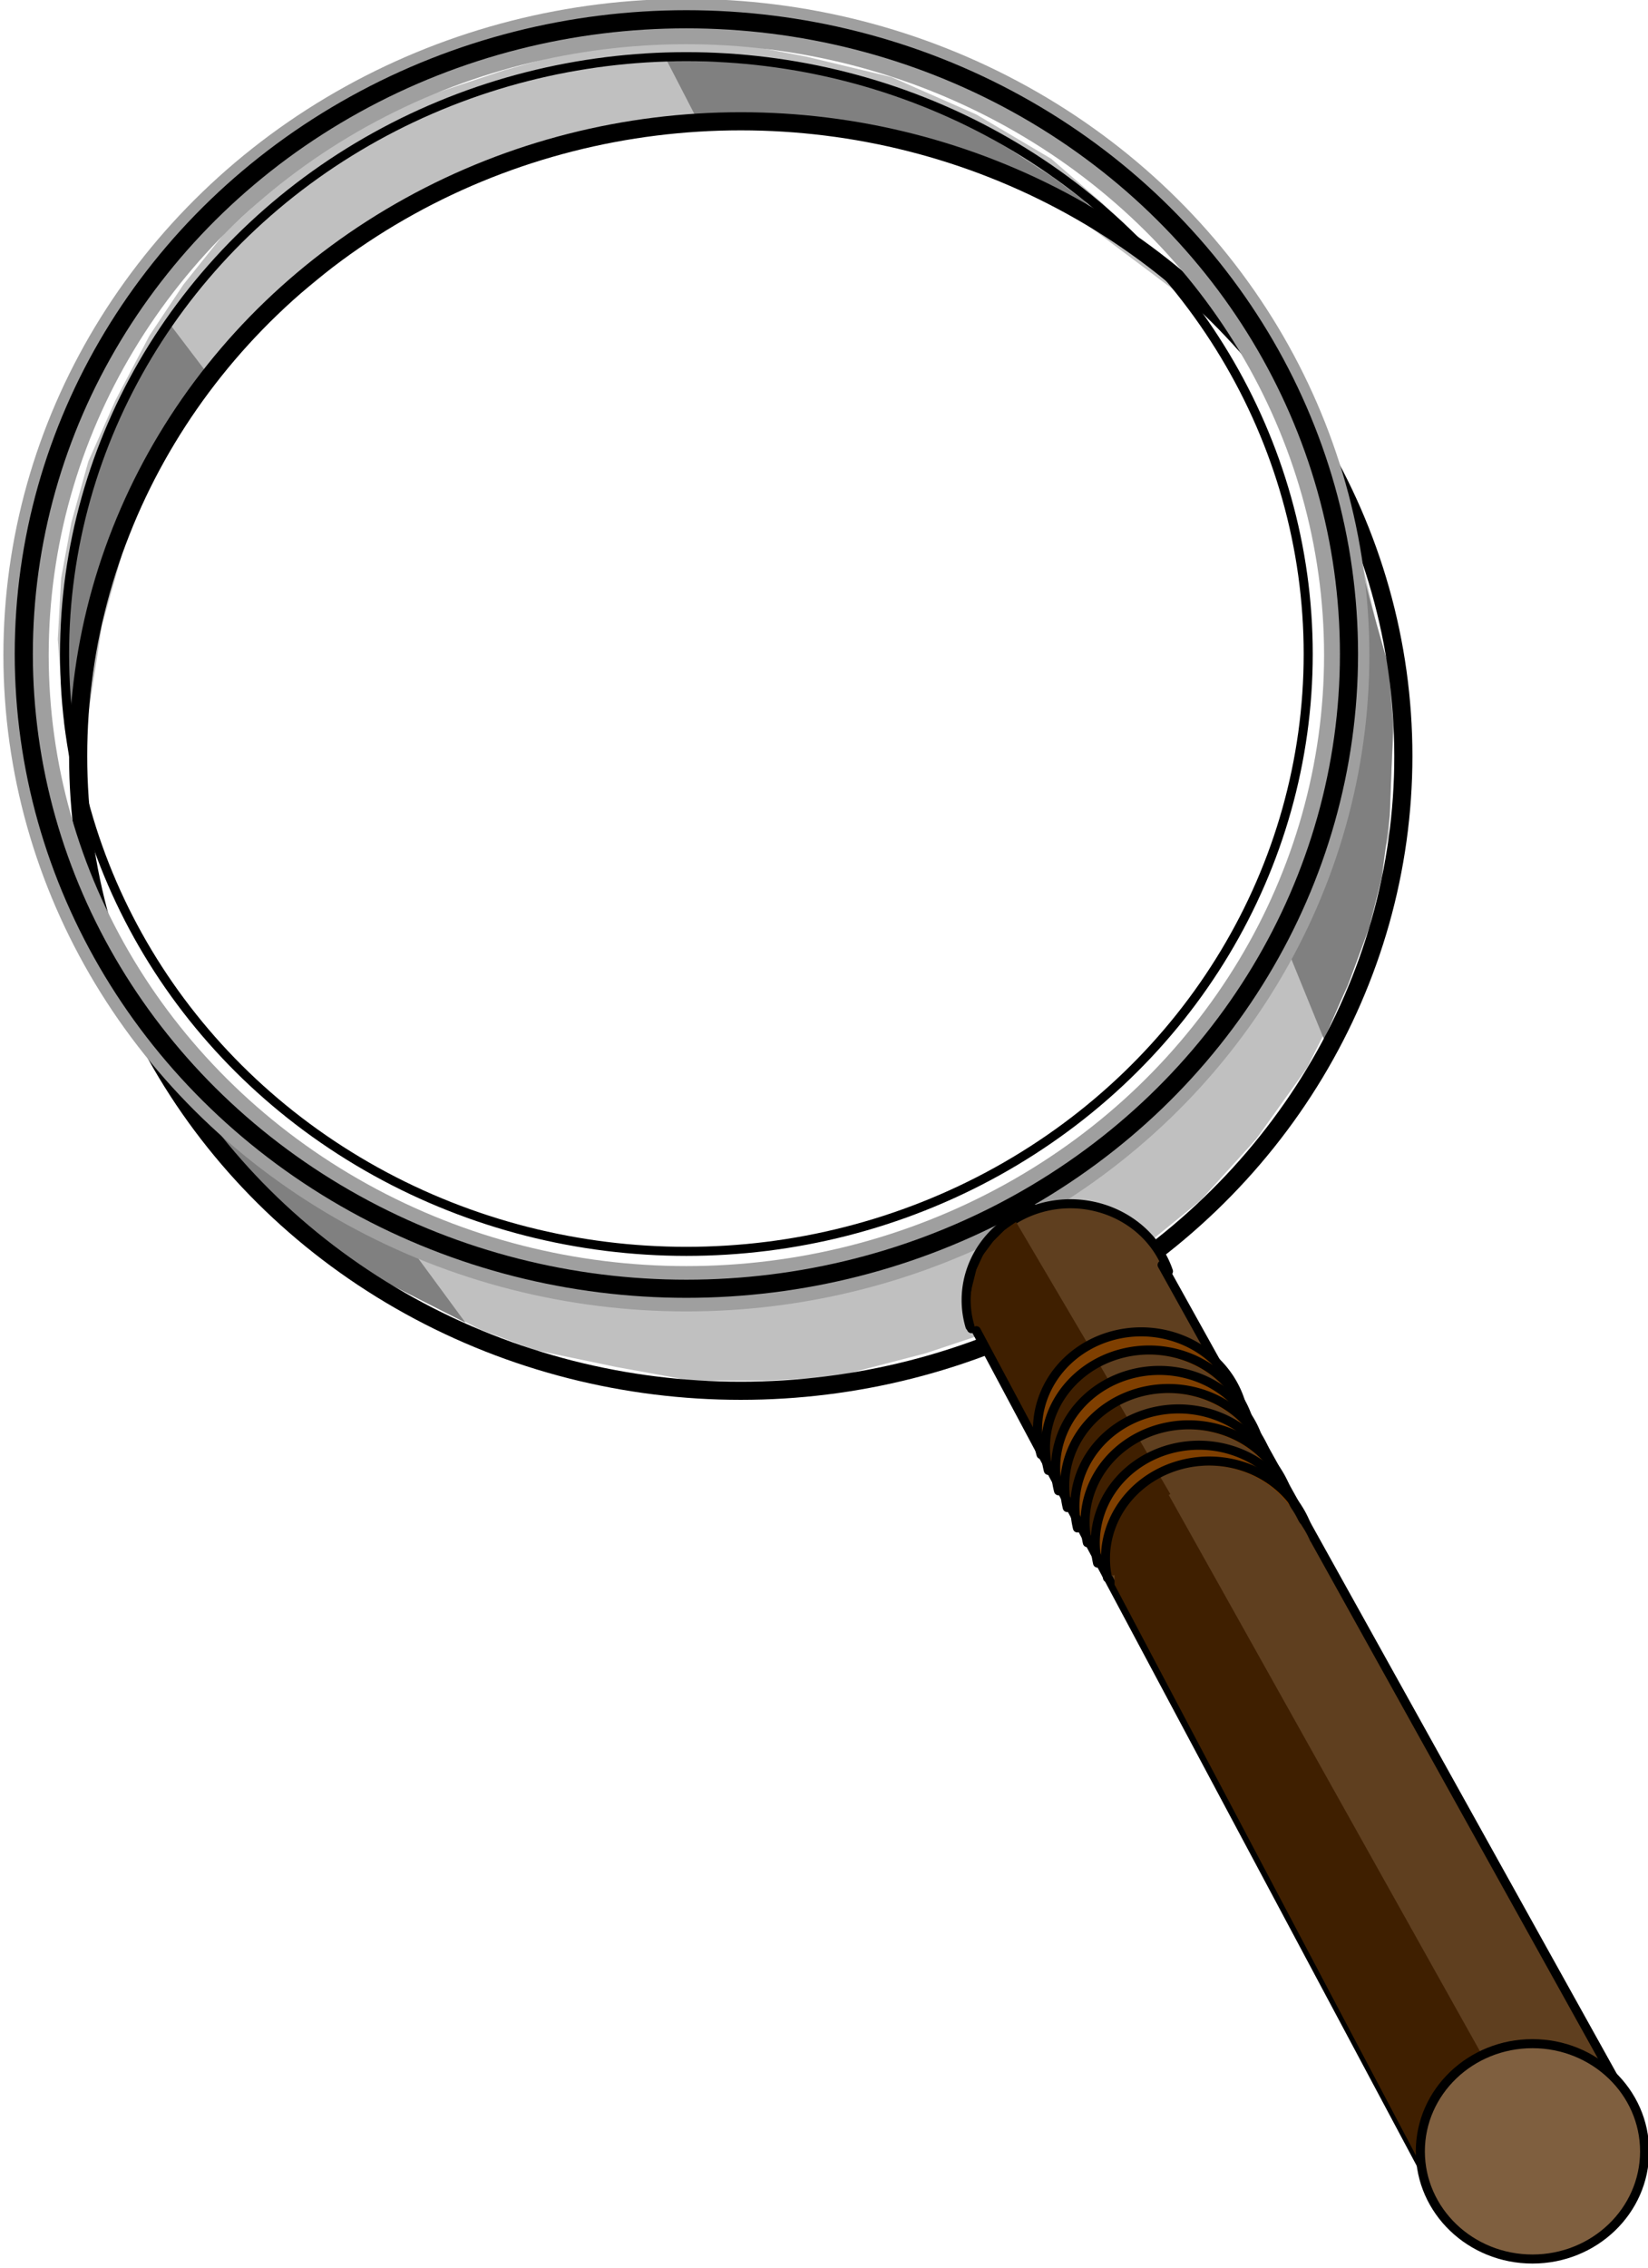 <svg xmlns="http://www.w3.org/2000/svg" width="242.5" height="333.5" fill-rule="evenodd" stroke-linecap="round" preserveAspectRatio="none" viewBox="0 0 1455 2001"><style>.pen2{stroke:none}.brush2{fill:none}.pen4,.pen6{stroke:#000;stroke-width:16;stroke-linejoin:round}.pen6{stroke-width:8}.brush6{fill:#5f3f1f}.brush7{fill:#3f1f00}.brush8{fill:#7f3f00}</style><path d="m72 723-15-81-6-78 3-54 9-49 15-54 24-54 30-57 30-45 36-45 42-39 42-33 45-27 55-24 63-21 54-15 66-9h84l63 12 75 18 75 33 66 39 45 39 45 45 36 45-96-72-51-30-54-21-69-21-66-9-72-3-54 3-57 9-57 15-54 18-60 30-46 27-39 33-45 36-36 39-36 54-33 57-21 54-18 64-12 78-6 93zm54 165 63 72 69 63 63 36 91 39 72 21 66 9h78l57-6 69-12 69-21 57-30 54-33 48-33 48-48 48-54 37-51 21-51 27-81 18-84 3-75-12-82-27-90 27 48 30 69 15 64 15 60-3 51-3 69-36 132-36 72-45 63-49 54-48 39-66 45-66 30-63 21-81 21-60 3h-66l-66-12-72-15-48-18-64-33-54-30-51-42-54-57-51-72-24-51z" class="pen2" style="fill:silver"/><path d="m124 889 30 56 29 43 31 39 48 47 36 30 46 29 67 34-75-102-42-24-30-21-44-30-34-32-27-27-35-42zm1022-518 20 37 13 32 14 33 10 32 8 30 15 53 4 52-3 80-7 54-11 44-17 46-23 53-42-103 19-45 9-24 11-31 7-32 6-49 3-41v-61l-9-55-10-45-6-24-11-36zM589 54l31 60 48-3 44 3 41 6 38 7 38 10 26 8 34 14 39 19 69 41-40-42-28-21-37-24-23-14-51-24-33-12-27-9-25-6-39-7-41-5-46-1h-18zM58 583l3-30 2-33 9-53 10-42 14-38 18-39 16-30 20-32 38 50-22 30-16 27-13 25-19 35-12 31-7 30-9 30-6 33-5 40-4 40-7 16-10-90z" class="pen2" style="fill:gray"/><ellipse cx="654" cy="667" class="pen4 brush2" rx="585" ry="560"/><ellipse cx="606" cy="578" class="brush2" rx="583" ry="559" style="stroke:#9f9f9f;stroke-width:40;stroke-linejoin:round"/><ellipse cx="606" cy="577" class="pen4 brush2" rx="585" ry="560"/><ellipse cx="606" cy="577" class="pen6 brush2" rx="549" ry="527"/><path d="m861 1173 400 748 164-83-402-725-162 60z" class="pen2 brush6"/><path d="m945 1148 86.605-26.404a91 86 0 0 0-173.928 50.602Z" class="pen6 brush6"/><path d="m950.5 1166.5 84.052-28.017a88.5 89.5 0 0 0-171.921 38.683Z" class="pen2 brush6"/><path d="m859 1174-3-14v-13l2-11 4-16 6-13 9-12 10-10 10-7 66 112-12 7-8 8-8 8-6 10-7 18-4 24v20l-59-111z" class="pen2 brush7"/><path fill="none" d="M912.194 1066.424a91 86 0 0 0-55.813 103.8" class="pen6"/><path d="m1007.5 1261 87.722-24.456a91.5 86 0 0 0-176.112 46.686Z" class="pen6 brush8"/><path d="m1013.5 1277 84.775-20.305a87.5 82 0 0 0-170.099 38.48Z" class="pen2 brush6"/><path d="m1013.5 1277-42.036-71.917a87.5 82 0 0 0-43.288 90.092Z" class="pen2 brush7"/><path fill="none" d="M1102.89 1254.77a91.5 86 0 0 0-177.32 42.466" class="pen6"/><path d="m1023.5 1295 88.39-22.23a91.5 86 0 0 0-177.32 42.466Z" class="pen6 brush8"/><path d="m1030.5 1311 85.03-19.348a87.5 82 0 0 0-170.58 36.56Z" class="pen2 brush6"/><path d="m1030.5 1311-42.036-71.917a87.5 82 0 0 0-43.515 89.128Z" class="pen2 brush7"/><path fill="none" d="M1120.166 1289.763a91.5 86 0 0 0-177.903 40.246" class="pen6"/><path d="m1040.5 1329 88.666-21.237a91.5 86 0 0 0-177.903 40.246Z" class="pen6 brush8"/><path d="m1048.5 1343 85.324-18.175a87.5 82 0 0 0-171.09 34.415Z" class="pen2 brush6"/><path d="m1048.5 1343-42.036-71.917a87.5 82 0 0 0-43.73 88.157Z" class="pen2 brush7"/><path fill="none" d="M1138.43 1322.764a91.5 86 0 0 0-178.403 38.237" class="pen6"/><path d="m1058.5 1361 88.93-20.236a91.5 86 0 0 0-178.403 38.237Z" class="pen6 brush8"/><path fill="none" d="m1026 1116 401 721m-565-663 402 753" class="pen6"/><path d="m1066.5 1375 85.55-17.211a87.5 82 0 0 0-171.521 32.472Z" class="pen2 brush6"/><path d="m1066.5 1375-42.036-71.917a87.5 82 0 0 0-43.935 87.178Z" class="pen2 brush7"/><path fill="none" d="M1156.737 1355.991a91.5 86 0 0 0-178.935 35.993" class="pen6"/><path d="m1075.5 1390 84.51-21.254a87.5 82 0 0 0-169.54 40.602Z" class="pen2 brush6"/><path d="m1028 1312-13 8-10 8-9 10-4 10-4 11-3 11-1 13v15l270 511 78-54-304-543z" class="pen2 brush7"/><ellipse cx="1353" cy="1898" class="pen6" rx="99" ry="95" style="fill:#7f5f3f"/></svg>
